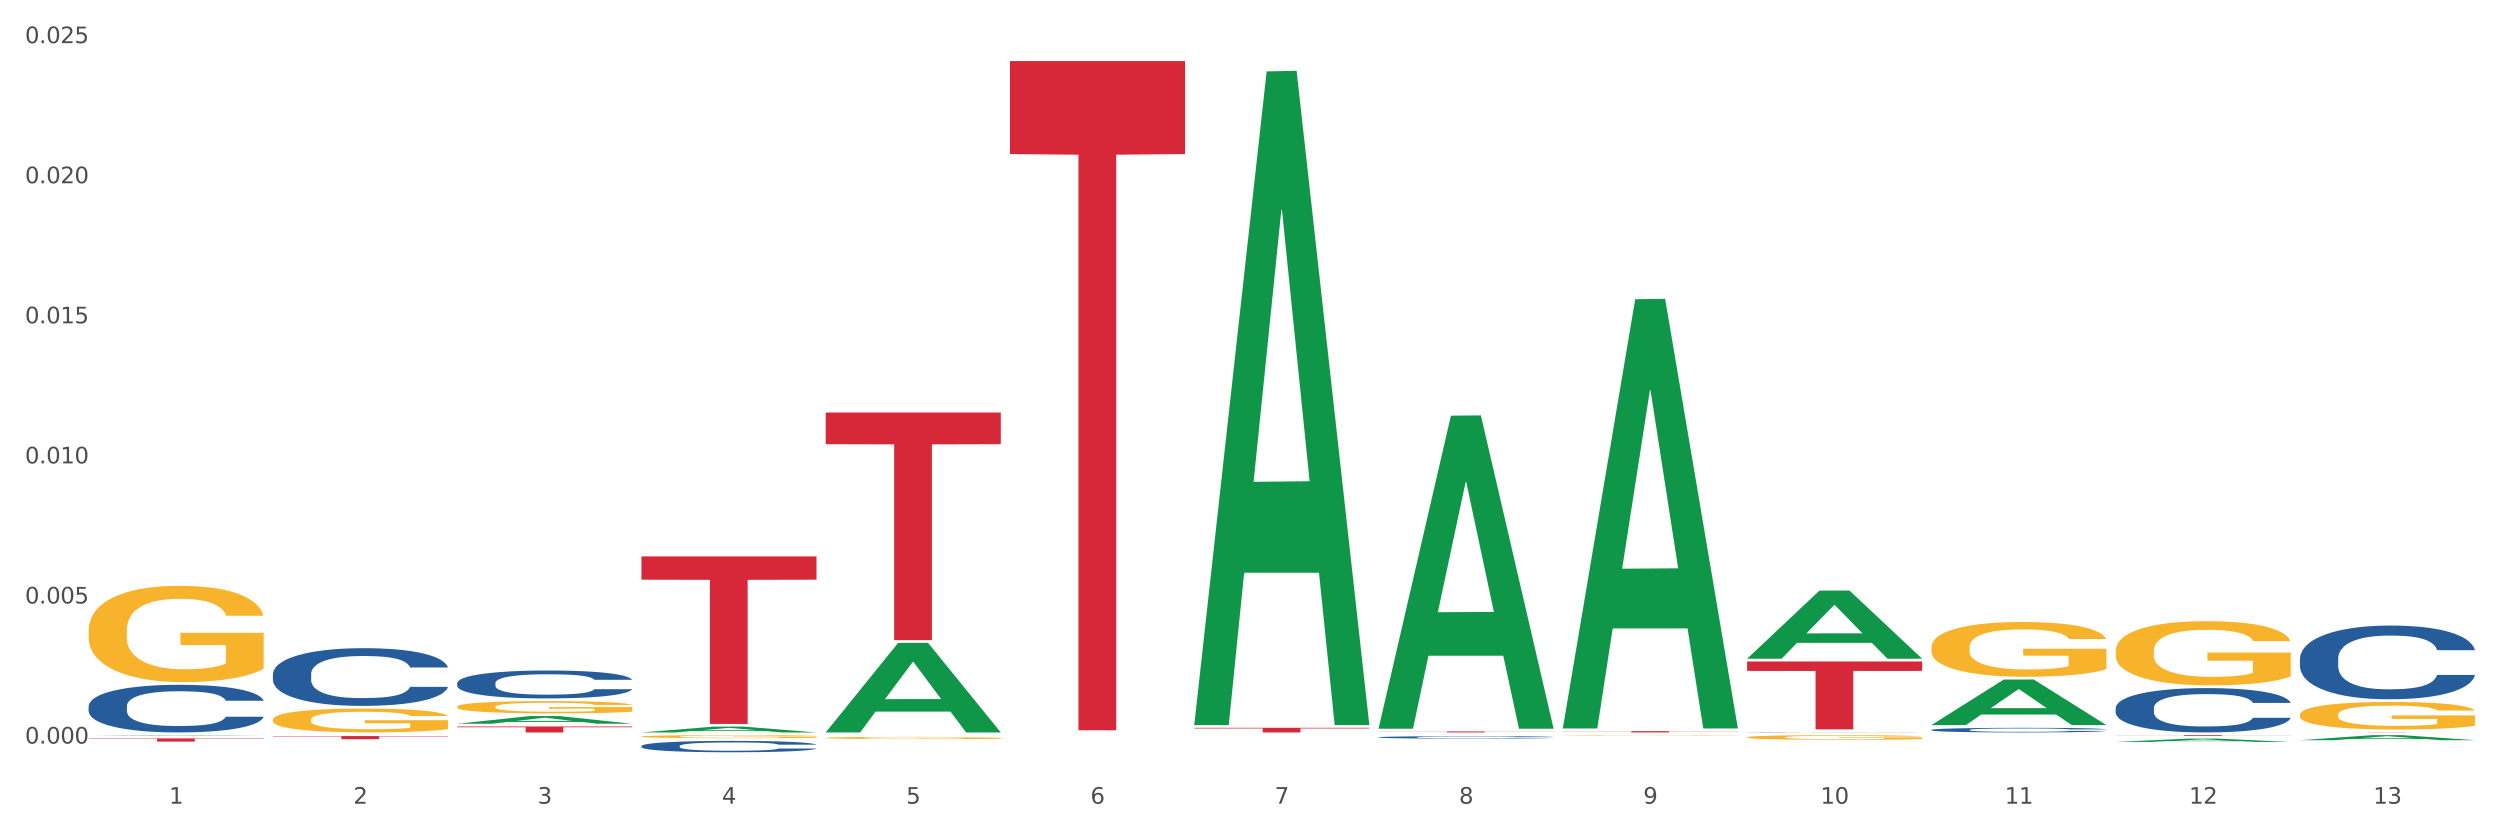 <?xml version="1.0" encoding="utf-8" standalone="no"?>
<!DOCTYPE svg PUBLIC "-//W3C//DTD SVG 1.1//EN"
  "http://www.w3.org/Graphics/SVG/1.1/DTD/svg11.dtd">
<svg xmlns:xlink="http://www.w3.org/1999/xlink" width="1080pt" height="360pt" viewBox="0 0 1080 360" xmlns="http://www.w3.org/2000/svg" version="1.1">
 <rect x="0" y="0" width="1080" height="360" fill="#333333" stroke="none"/>
 <defs>
  <style type="text/css">*{stroke-linejoin: round; stroke-linecap: butt}</style>
 </defs>
 <g id="figure_1">
  <g id="patch_1">
   <path d="M 0 360 
L 1080 360 
L 1080 0 
L 0 0 
z
" style="fill: #ffffff; stroke: #ffffff; stroke-linejoin: miter"/>
  </g>
  <g id="axes_1">
   <g id="matplotlib.axis_1">
    <g id="xtick_1">
     <g id="text_1">
      <!-- 1 -->
      <g style="fill: #4d4d4d" transform="translate(73.043 347.204) scale(0.096 -0.096)">
       <defs>
        <path id="DejaVuSans-31" d="M 794 531 
L 1825 531 
L 1825 4091 
L 703 3866 
L 703 4441 
L 1819 4666 
L 2450 4666 
L 2450 531 
L 3481 531 
L 3481 0 
L 794 0 
L 794 531 
z
" transform="scale(0.016)"/>
       </defs>
       <use xlink:href="#DejaVuSans-31"/>
      </g>
     </g>
    </g>
    <g id="xtick_2">
     <g id="text_2">
      <!-- 2 -->
      <g style="fill: #4d4d4d" transform="translate(152.65 347.204) scale(0.096 -0.096)">
       <defs>
        <path id="DejaVuSans-32" d="M 1228 531 
L 3431 531 
L 3431 0 
L 469 0 
L 469 531 
Q 828 903 1448 1529 
Q 2069 2156 2228 2338 
Q 2531 2678 2651 2914 
Q 2772 3150 2772 3378 
Q 2772 3750 2511 3984 
Q 2250 4219 1831 4219 
Q 1534 4219 1204 4116 
Q 875 4013 500 3803 
L 500 4441 
Q 881 4594 1212 4672 
Q 1544 4750 1819 4750 
Q 2544 4750 2975 4387 
Q 3406 4025 3406 3419 
Q 3406 3131 3298 2873 
Q 3191 2616 2906 2266 
Q 2828 2175 2409 1742 
Q 1991 1309 1228 531 
z
" transform="scale(0.016)"/>
       </defs>
       <use xlink:href="#DejaVuSans-32"/>
      </g>
     </g>
    </g>
    <g id="xtick_3">
     <g id="text_3">
      <!-- 3 -->
      <g style="fill: #4d4d4d" transform="translate(232.258 347.204) scale(0.096 -0.096)">
       <defs>
        <path id="DejaVuSans-33" d="M 2597 2516 
Q 3050 2419 3304 2112 
Q 3559 1806 3559 1356 
Q 3559 666 3084 287 
Q 2609 -91 1734 -91 
Q 1441 -91 1130 -33 
Q 819 25 488 141 
L 488 750 
Q 750 597 1062 519 
Q 1375 441 1716 441 
Q 2309 441 2620 675 
Q 2931 909 2931 1356 
Q 2931 1769 2642 2001 
Q 2353 2234 1838 2234 
L 1294 2234 
L 1294 2753 
L 1863 2753 
Q 2328 2753 2575 2939 
Q 2822 3125 2822 3475 
Q 2822 3834 2567 4026 
Q 2313 4219 1838 4219 
Q 1578 4219 1281 4162 
Q 984 4106 628 3988 
L 628 4550 
Q 988 4650 1302 4700 
Q 1616 4750 1894 4750 
Q 2613 4750 3031 4423 
Q 3450 4097 3450 3541 
Q 3450 3153 3228 2886 
Q 3006 2619 2597 2516 
z
" transform="scale(0.016)"/>
       </defs>
       <use xlink:href="#DejaVuSans-33"/>
      </g>
     </g>
    </g>
    <g id="xtick_4">
     <g id="text_4">
      <!-- 4 -->
      <g style="fill: #4d4d4d" transform="translate(311.865 347.204) scale(0.096 -0.096)">
       <defs>
        <path id="DejaVuSans-34" d="M 2419 4116 
L 825 1625 
L 2419 1625 
L 2419 4116 
z
M 2253 4666 
L 3047 4666 
L 3047 1625 
L 3713 1625 
L 3713 1100 
L 3047 1100 
L 3047 0 
L 2419 0 
L 2419 1100 
L 313 1100 
L 313 1709 
L 2253 4666 
z
" transform="scale(0.016)"/>
       </defs>
       <use xlink:href="#DejaVuSans-34"/>
      </g>
     </g>
    </g>
    <g id="xtick_5">
     <g id="text_5">
      <!-- 5 -->
      <g style="fill: #4d4d4d" transform="translate(391.473 347.204) scale(0.096 -0.096)">
       <defs>
        <path id="DejaVuSans-35" d="M 691 4666 
L 3169 4666 
L 3169 4134 
L 1269 4134 
L 1269 2991 
Q 1406 3038 1543 3061 
Q 1681 3084 1819 3084 
Q 2600 3084 3056 2656 
Q 3513 2228 3513 1497 
Q 3513 744 3044 326 
Q 2575 -91 1722 -91 
Q 1428 -91 1123 -41 
Q 819 9 494 109 
L 494 744 
Q 775 591 1075 516 
Q 1375 441 1709 441 
Q 2250 441 2565 725 
Q 2881 1009 2881 1497 
Q 2881 1984 2565 2268 
Q 2250 2553 1709 2553 
Q 1456 2553 1204 2497 
Q 953 2441 691 2322 
L 691 4666 
z
" transform="scale(0.016)"/>
       </defs>
       <use xlink:href="#DejaVuSans-35"/>
      </g>
     </g>
    </g>
    <g id="xtick_6">
     <g id="text_6">
      <!-- 6 -->
      <g style="fill: #4d4d4d" transform="translate(471.08 347.204) scale(0.096 -0.096)">
       <defs>
        <path id="DejaVuSans-36" d="M 2113 2584 
Q 1688 2584 1439 2293 
Q 1191 2003 1191 1497 
Q 1191 994 1439 701 
Q 1688 409 2113 409 
Q 2538 409 2786 701 
Q 3034 994 3034 1497 
Q 3034 2003 2786 2293 
Q 2538 2584 2113 2584 
z
M 3366 4563 
L 3366 3988 
Q 3128 4100 2886 4159 
Q 2644 4219 2406 4219 
Q 1781 4219 1451 3797 
Q 1122 3375 1075 2522 
Q 1259 2794 1537 2939 
Q 1816 3084 2150 3084 
Q 2853 3084 3261 2657 
Q 3669 2231 3669 1497 
Q 3669 778 3244 343 
Q 2819 -91 2113 -91 
Q 1303 -91 875 529 
Q 447 1150 447 2328 
Q 447 3434 972 4092 
Q 1497 4750 2381 4750 
Q 2619 4750 2861 4703 
Q 3103 4656 3366 4563 
z
" transform="scale(0.016)"/>
       </defs>
       <use xlink:href="#DejaVuSans-36"/>
      </g>
     </g>
    </g>
    <g id="xtick_7">
     <g id="text_7">
      <!-- 7 -->
      <g style="fill: #4d4d4d" transform="translate(550.688 347.204) scale(0.096 -0.096)">
       <defs>
        <path id="DejaVuSans-37" d="M 525 4666 
L 3525 4666 
L 3525 4397 
L 1831 0 
L 1172 0 
L 2766 4134 
L 525 4134 
L 525 4666 
z
" transform="scale(0.016)"/>
       </defs>
       <use xlink:href="#DejaVuSans-37"/>
      </g>
     </g>
    </g>
    <g id="xtick_8">
     <g id="text_8">
      <!-- 8 -->
      <g style="fill: #4d4d4d" transform="translate(630.295 347.204) scale(0.096 -0.096)">
       <defs>
        <path id="DejaVuSans-38" d="M 2034 2216 
Q 1584 2216 1326 1975 
Q 1069 1734 1069 1313 
Q 1069 891 1326 650 
Q 1584 409 2034 409 
Q 2484 409 2743 651 
Q 3003 894 3003 1313 
Q 3003 1734 2745 1975 
Q 2488 2216 2034 2216 
z
M 1403 2484 
Q 997 2584 770 2862 
Q 544 3141 544 3541 
Q 544 4100 942 4425 
Q 1341 4750 2034 4750 
Q 2731 4750 3128 4425 
Q 3525 4100 3525 3541 
Q 3525 3141 3298 2862 
Q 3072 2584 2669 2484 
Q 3125 2378 3379 2068 
Q 3634 1759 3634 1313 
Q 3634 634 3220 271 
Q 2806 -91 2034 -91 
Q 1263 -91 848 271 
Q 434 634 434 1313 
Q 434 1759 690 2068 
Q 947 2378 1403 2484 
z
M 1172 3481 
Q 1172 3119 1398 2916 
Q 1625 2713 2034 2713 
Q 2441 2713 2670 2916 
Q 2900 3119 2900 3481 
Q 2900 3844 2670 4047 
Q 2441 4250 2034 4250 
Q 1625 4250 1398 4047 
Q 1172 3844 1172 3481 
z
" transform="scale(0.016)"/>
       </defs>
       <use xlink:href="#DejaVuSans-38"/>
      </g>
     </g>
    </g>
    <g id="xtick_9">
     <g id="text_9">
      <!-- 9 -->
      <g style="fill: #4d4d4d" transform="translate(709.902 347.204) scale(0.096 -0.096)">
       <defs>
        <path id="DejaVuSans-39" d="M 703 97 
L 703 672 
Q 941 559 1184 500 
Q 1428 441 1663 441 
Q 2288 441 2617 861 
Q 2947 1281 2994 2138 
Q 2813 1869 2534 1725 
Q 2256 1581 1919 1581 
Q 1219 1581 811 2004 
Q 403 2428 403 3163 
Q 403 3881 828 4315 
Q 1253 4750 1959 4750 
Q 2769 4750 3195 4129 
Q 3622 3509 3622 2328 
Q 3622 1225 3098 567 
Q 2575 -91 1691 -91 
Q 1453 -91 1209 -44 
Q 966 3 703 97 
z
M 1959 2075 
Q 2384 2075 2632 2365 
Q 2881 2656 2881 3163 
Q 2881 3666 2632 3958 
Q 2384 4250 1959 4250 
Q 1534 4250 1286 3958 
Q 1038 3666 1038 3163 
Q 1038 2656 1286 2365 
Q 1534 2075 1959 2075 
z
" transform="scale(0.016)"/>
       </defs>
       <use xlink:href="#DejaVuSans-39"/>
      </g>
     </g>
    </g>
    <g id="xtick_10">
     <g id="text_10">
      <!-- 10 -->
      <g style="fill: #4d4d4d" transform="translate(786.456 347.204) scale(0.096 -0.096)">
       <defs>
        <path id="DejaVuSans-30" d="M 2034 4250 
Q 1547 4250 1301 3770 
Q 1056 3291 1056 2328 
Q 1056 1369 1301 889 
Q 1547 409 2034 409 
Q 2525 409 2770 889 
Q 3016 1369 3016 2328 
Q 3016 3291 2770 3770 
Q 2525 4250 2034 4250 
z
M 2034 4750 
Q 2819 4750 3233 4129 
Q 3647 3509 3647 2328 
Q 3647 1150 3233 529 
Q 2819 -91 2034 -91 
Q 1250 -91 836 529 
Q 422 1150 422 2328 
Q 422 3509 836 4129 
Q 1250 4750 2034 4750 
z
" transform="scale(0.016)"/>
       </defs>
       <use xlink:href="#DejaVuSans-31"/>
       <use xlink:href="#DejaVuSans-30" transform="translate(63.623 0)"/>
      </g>
     </g>
    </g>
    <g id="xtick_11">
     <g id="text_11">
      <!-- 11 -->
      <g style="fill: #4d4d4d" transform="translate(866.063 347.204) scale(0.096 -0.096)">
       <use xlink:href="#DejaVuSans-31"/>
       <use xlink:href="#DejaVuSans-31" transform="translate(63.623 0)"/>
      </g>
     </g>
    </g>
    <g id="xtick_12">
     <g id="text_12">
      <!-- 12 -->
      <g style="fill: #4d4d4d" transform="translate(945.671 347.204) scale(0.096 -0.096)">
       <use xlink:href="#DejaVuSans-31"/>
       <use xlink:href="#DejaVuSans-32" transform="translate(63.623 0)"/>
      </g>
     </g>
    </g>
    <g id="xtick_13">
     <g id="text_13">
      <!-- 13 -->
      <g style="fill: #4d4d4d" transform="translate(1025.278 347.204) scale(0.096 -0.096)">
       <use xlink:href="#DejaVuSans-31"/>
       <use xlink:href="#DejaVuSans-33" transform="translate(63.623 0)"/>
      </g>
     </g>
    </g>
    <g id="xtick_14"/>
    <g id="xtick_15"/>
    <g id="xtick_16"/>
    <g id="xtick_17"/>
    <g id="xtick_18"/>
    <g id="xtick_19"/>
    <g id="xtick_20"/>
    <g id="xtick_21"/>
    <g id="xtick_22"/>
    <g id="xtick_23"/>
    <g id="xtick_24"/>
    <g id="xtick_25"/>
   </g>
   <g id="matplotlib.axis_2">
    <g id="ytick_1">
     <g id="text_14">
      <!-- 0.000 -->
      <g style="fill: #4d4d4d" transform="translate(10.8 321.225) scale(0.096 -0.096)">
       <defs>
        <path id="DejaVuSans-2e" d="M 684 794 
L 1344 794 
L 1344 0 
L 684 0 
L 684 794 
z
" transform="scale(0.016)"/>
       </defs>
       <use xlink:href="#DejaVuSans-30"/>
       <use xlink:href="#DejaVuSans-2e" transform="translate(63.623 0)"/>
       <use xlink:href="#DejaVuSans-30" transform="translate(95.41 0)"/>
       <use xlink:href="#DejaVuSans-30" transform="translate(159.033 0)"/>
       <use xlink:href="#DejaVuSans-30" transform="translate(222.656 0)"/>
      </g>
     </g>
    </g>
    <g id="ytick_2">
     <g id="text_15">
      <!-- 0.005 -->
      <g style="fill: #4d4d4d" transform="translate(10.8 260.71) scale(0.096 -0.096)">
       <use xlink:href="#DejaVuSans-30"/>
       <use xlink:href="#DejaVuSans-2e" transform="translate(63.623 0)"/>
       <use xlink:href="#DejaVuSans-30" transform="translate(95.41 0)"/>
       <use xlink:href="#DejaVuSans-30" transform="translate(159.033 0)"/>
       <use xlink:href="#DejaVuSans-35" transform="translate(222.656 0)"/>
      </g>
     </g>
    </g>
    <g id="ytick_3">
     <g id="text_16">
      <!-- 0.010 -->
      <g style="fill: #4d4d4d" transform="translate(10.8 200.194) scale(0.096 -0.096)">
       <use xlink:href="#DejaVuSans-30"/>
       <use xlink:href="#DejaVuSans-2e" transform="translate(63.623 0)"/>
       <use xlink:href="#DejaVuSans-30" transform="translate(95.41 0)"/>
       <use xlink:href="#DejaVuSans-31" transform="translate(159.033 0)"/>
       <use xlink:href="#DejaVuSans-30" transform="translate(222.656 0)"/>
      </g>
     </g>
    </g>
    <g id="ytick_4">
     <g id="text_17">
      <!-- 0.015 -->
      <g style="fill: #4d4d4d" transform="translate(10.8 139.678) scale(0.096 -0.096)">
       <use xlink:href="#DejaVuSans-30"/>
       <use xlink:href="#DejaVuSans-2e" transform="translate(63.623 0)"/>
       <use xlink:href="#DejaVuSans-30" transform="translate(95.41 0)"/>
       <use xlink:href="#DejaVuSans-31" transform="translate(159.033 0)"/>
       <use xlink:href="#DejaVuSans-35" transform="translate(222.656 0)"/>
      </g>
     </g>
    </g>
    <g id="ytick_5">
     <g id="text_18">
      <!-- 0.020 -->
      <g style="fill: #4d4d4d" transform="translate(10.8 79.163) scale(0.096 -0.096)">
       <use xlink:href="#DejaVuSans-30"/>
       <use xlink:href="#DejaVuSans-2e" transform="translate(63.623 0)"/>
       <use xlink:href="#DejaVuSans-30" transform="translate(95.41 0)"/>
       <use xlink:href="#DejaVuSans-32" transform="translate(159.033 0)"/>
       <use xlink:href="#DejaVuSans-30" transform="translate(222.656 0)"/>
      </g>
     </g>
    </g>
    <g id="ytick_6">
     <g id="text_19">
      <!-- 0.025 -->
      <g style="fill: #4d4d4d" transform="translate(10.8 18.647) scale(0.096 -0.096)">
       <use xlink:href="#DejaVuSans-30"/>
       <use xlink:href="#DejaVuSans-2e" transform="translate(63.623 0)"/>
       <use xlink:href="#DejaVuSans-30" transform="translate(95.41 0)"/>
       <use xlink:href="#DejaVuSans-32" transform="translate(159.033 0)"/>
       <use xlink:href="#DejaVuSans-35" transform="translate(222.656 0)"/>
      </g>
     </g>
    </g>
    <g id="ytick_7"/>
    <g id="ytick_8"/>
    <g id="ytick_9"/>
    <g id="ytick_10"/>
    <g id="ytick_11"/>
   </g>
   <g id="PolyCollection_1">
    <path d="M 38.283 317.814 
L 38.361 317.813 
L 69.547 317.578 
L 82.49 317.578 
L 113.91 317.814 
L 98.941 317.814 
L 92.158 317.759 
L 59.958 317.759 
L 59.724 317.76 
L 53.175 317.814 
L 38.283 317.814 
L 38.283 317.814 
L 64.012 317.726 
L 88.103 317.726 
L 76.175 317.628 
L 76.019 317.628 
L 75.863 317.629 
L 63.934 317.726 
L 64.012 317.726 
L 38.283 317.814 
z
" clip-path="url(#pc7fd91763c)" style="fill: #109648"/>
    <path d="M 197.498 312.655 
L 197.576 312.652 
L 228.762 309.35 
L 241.705 309.347 
L 273.125 312.661 
L 258.156 312.661 
L 251.373 311.889 
L 219.173 311.889 
L 218.939 311.902 
L 212.39 312.661 
L 197.498 312.661 
L 197.498 312.655 
L 223.227 311.429 
L 247.318 311.426 
L 235.39 310.053 
L 235.234 310.047 
L 235.078 310.057 
L 223.149 311.426 
L 223.227 311.429 
L 197.498 312.655 
z
" clip-path="url(#pc7fd91763c)" style="fill: #109648"/>
    <path d="M 993.573 319.749 
L 993.651 319.747 
L 1024.837 317.58 
L 1037.78 317.578 
L 1069.2 319.753 
L 1054.231 319.753 
L 1047.447 319.247 
L 1015.247 319.247 
L 1015.014 319.255 
L 1008.464 319.753 
L 993.573 319.753 
L 993.573 319.749 
L 1019.302 318.945 
L 1043.393 318.942 
L 1031.464 318.042 
L 1031.308 318.038 
L 1031.153 318.044 
L 1019.224 318.942 
L 1019.302 318.945 
L 993.573 319.749 
z
" clip-path="url(#pc7fd91763c)" style="fill: #109648"/>
    <path d="M 754.75 284.528 
L 754.828 284.5 
L 786.015 255.128 
L 798.957 255.1 
L 830.378 284.584 
L 815.408 284.584 
L 808.625 277.718 
L 776.425 277.718 
L 776.191 277.829 
L 769.642 284.584 
L 754.75 284.584 
L 754.75 284.528 
L 780.479 273.621 
L 804.571 273.593 
L 792.642 261.384 
L 792.486 261.329 
L 792.33 261.412 
L 780.401 273.593 
L 780.479 273.621 
L 754.75 284.528 
z
" clip-path="url(#pc7fd91763c)" style="fill: #109648"/>
    <path d="M 595.535 314.55 
L 595.613 314.423 
L 626.8 179.568 
L 639.742 179.441 
L 671.163 314.804 
L 656.193 314.804 
L 649.41 283.283 
L 617.21 283.283 
L 616.976 283.792 
L 610.427 314.804 
L 595.535 314.804 
L 595.535 314.55 
L 621.264 264.472 
L 645.356 264.345 
L 633.427 208.293 
L 633.271 208.039 
L 633.115 208.42 
L 621.186 264.345 
L 621.264 264.472 
L 595.535 314.55 
z
" clip-path="url(#pc7fd91763c)" style="fill: #109648"/>
    <path d="M 675.143 314.343 
L 675.221 314.168 
L 706.407 129.262 
L 719.35 129.087 
L 750.77 314.691 
L 735.801 314.691 
L 729.017 271.471 
L 696.817 271.471 
L 696.584 272.168 
L 690.034 314.691 
L 675.143 314.691 
L 675.143 314.343 
L 700.872 245.678 
L 724.963 245.504 
L 713.034 168.648 
L 712.879 168.299 
L 712.723 168.822 
L 700.794 245.504 
L 700.872 245.678 
L 675.143 314.343 
z
" clip-path="url(#pc7fd91763c)" style="fill: #109648"/>
    <path d="M 38.283 318.979 
L 113.91 318.979 
L 113.91 319.171 
L 84.161 319.172 
L 84.161 320.359 
L 67.853 320.359 
L 67.853 319.172 
L 38.283 319.171 
L 38.283 318.98 
L 38.283 318.979 
z
" clip-path="url(#pc7fd91763c)" style="fill: #d62839"/>
    <path d="M 117.89 317.977 
L 193.518 317.977 
L 193.518 318.167 
L 163.769 318.168 
L 163.769 319.344 
L 147.46 319.344 
L 147.46 318.168 
L 117.89 318.167 
L 117.89 317.978 
L 117.89 317.977 
z
" clip-path="url(#pc7fd91763c)" style="fill: #d62839"/>
    <path d="M 913.965 320.519 
L 914.043 320.518 
L 945.23 319.089 
L 958.172 319.088 
L 989.593 320.522 
L 974.623 320.522 
L 967.84 320.188 
L 935.64 320.188 
L 935.406 320.193 
L 928.857 320.522 
L 913.965 320.522 
L 913.965 320.519 
L 939.694 319.989 
L 963.786 319.987 
L 951.857 319.394 
L 951.701 319.391 
L 951.545 319.395 
L 939.616 319.987 
L 939.694 319.989 
L 913.965 320.519 
z
" clip-path="url(#pc7fd91763c)" style="fill: #109648"/>
    <path d="M 197.498 313.826 
L 273.125 313.826 
L 273.125 314.186 
L 243.376 314.188 
L 243.376 316.413 
L 227.068 316.413 
L 227.068 314.188 
L 197.498 314.186 
L 197.498 313.828 
L 197.498 313.826 
z
" clip-path="url(#pc7fd91763c)" style="fill: #d62839"/>
    <path d="M 834.358 313.218 
L 834.436 313.199 
L 865.622 293.559 
L 878.565 293.541 
L 909.985 313.255 
L 895.016 313.255 
L 888.232 308.664 
L 856.032 308.664 
L 855.799 308.738 
L 849.249 313.255 
L 834.358 313.255 
L 834.358 313.218 
L 860.087 305.925 
L 884.178 305.906 
L 872.249 297.743 
L 872.093 297.706 
L 871.938 297.761 
L 860.009 305.906 
L 860.087 305.925 
L 834.358 313.218 
z
" clip-path="url(#pc7fd91763c)" style="fill: #109648"/>
    <path d="M 515.928 312.728 
L 516.006 312.463 
L 547.192 30.844 
L 560.135 30.578 
L 591.555 313.259 
L 576.586 313.259 
L 569.803 247.433 
L 537.603 247.433 
L 537.369 248.495 
L 530.819 313.259 
L 515.928 313.259 
L 515.928 312.728 
L 541.657 208.15 
L 565.748 207.884 
L 553.819 90.831 
L 553.664 90.3 
L 553.508 91.096 
L 541.579 207.884 
L 541.657 208.15 
L 515.928 312.728 
z
" clip-path="url(#pc7fd91763c)" style="fill: #109648"/>
    <path d="M 356.713 316.341 
L 356.791 316.304 
L 387.977 277.737 
L 400.92 277.701 
L 432.34 316.413 
L 417.371 316.413 
L 410.588 307.399 
L 378.388 307.399 
L 378.154 307.544 
L 371.604 316.413 
L 356.713 316.413 
L 356.713 316.341 
L 382.442 302.019 
L 406.533 301.983 
L 394.604 285.952 
L 394.449 285.88 
L 394.293 285.989 
L 382.364 301.983 
L 382.442 302.019 
L 356.713 316.341 
z
" clip-path="url(#pc7fd91763c)" style="fill: #109648"/>
    <path d="M 436.32 26.389 
L 511.948 26.389 
L 511.948 66.561 
L 482.199 66.832 
L 482.199 315.467 
L 465.89 315.467 
L 465.89 66.832 
L 436.32 66.561 
L 436.32 26.66 
L 436.32 26.389 
z
" clip-path="url(#pc7fd91763c)" style="fill: #d62839"/>
    <path d="M 356.713 178.215 
L 432.34 178.215 
L 432.34 191.879 
L 402.591 191.971 
L 402.591 276.536 
L 386.283 276.536 
L 386.283 191.971 
L 356.713 191.879 
L 356.713 178.308 
L 356.713 178.215 
z
" clip-path="url(#pc7fd91763c)" style="fill: #d62839"/>
    <path d="M 277.105 240.365 
L 352.733 240.365 
L 352.733 250.422 
L 322.984 250.49 
L 322.984 312.734 
L 306.675 312.734 
L 306.675 250.49 
L 277.105 250.422 
L 277.105 240.433 
L 277.105 240.365 
z
" clip-path="url(#pc7fd91763c)" style="fill: #d62839"/>
    <path d="M 675.143 315.856 
L 750.77 315.856 
L 750.77 315.933 
L 721.021 315.934 
L 721.021 316.413 
L 704.713 316.413 
L 704.713 315.934 
L 675.143 315.933 
L 675.143 315.856 
L 675.143 315.856 
z
" clip-path="url(#pc7fd91763c)" style="fill: #d62839"/>
    <path d="M 993.573 316.316 
L 1069.2 316.316 
L 1069.2 316.33 
L 1039.451 316.33 
L 1039.451 316.413 
L 1023.143 316.413 
L 1023.143 316.33 
L 993.573 316.33 
L 993.573 316.316 
L 993.573 316.316 
z
" clip-path="url(#pc7fd91763c)" style="fill: #d62839"/>
    <path d="M 277.105 318.19 
L 277.195 318.188 
L 277.195 318.145 
L 277.373 318.107 
L 278.266 318.017 
L 279.606 317.942 
L 280.588 317.902 
L 281.57 317.869 
L 282.731 317.837 
L 284.159 317.803 
L 286.749 317.753 
L 288.356 317.728 
L 290.32 317.701 
L 293.892 317.663 
L 296.481 317.641 
L 299.16 317.623 
L 303.535 317.601 
L 306.392 317.591 
L 309.428 317.584 
L 313.089 317.579 
L 315.857 317.578 
L 321.928 317.582 
L 327.107 317.593 
L 329.607 317.601 
L 332.821 317.616 
L 334.518 317.625 
L 337.286 317.645 
L 340.143 317.67 
L 342.107 317.692 
L 345.054 317.733 
L 347.286 317.774 
L 349.34 317.825 
L 350.411 317.86 
L 351.215 317.892 
L 351.929 317.93 
L 352.643 317.989 
L 336.571 317.989 
L 335.946 317.947 
L 334.964 317.907 
L 333.536 317.868 
L 332.286 317.844 
L 330.143 317.814 
L 328.178 317.794 
L 326.125 317.78 
L 323.625 317.768 
L 321.66 317.762 
L 318.892 317.757 
L 313.446 317.758 
L 309.785 317.768 
L 307.285 317.78 
L 305.678 317.791 
L 304.249 317.803 
L 302.642 317.82 
L 300.767 317.845 
L 299.428 317.868 
L 298.088 317.897 
L 297.017 317.926 
L 296.035 317.96 
L 295.231 317.996 
L 294.606 318.034 
L 294.07 318.08 
L 293.624 318.156 
L 293.624 318.321 
L 293.802 318.359 
L 294.249 318.408 
L 294.785 318.446 
L 295.677 318.491 
L 296.481 318.521 
L 297.999 318.564 
L 299.695 318.601 
L 301.035 318.624 
L 302.374 318.643 
L 304.696 318.669 
L 307.285 318.691 
L 309.517 318.705 
L 312.553 318.717 
L 314.607 318.721 
L 316.392 318.724 
L 320.767 318.724 
L 323.892 318.72 
L 327.375 318.712 
L 330.053 318.701 
L 332.286 318.688 
L 334.786 318.666 
L 336.393 318.645 
L 336.393 318.393 
L 316.749 318.391 
L 316.749 318.223 
L 352.733 318.223 
L 352.733 318.717 
L 351.215 318.742 
L 349.518 318.765 
L 347.732 318.786 
L 345.054 318.811 
L 341.839 318.835 
L 338.982 318.852 
L 335.946 318.866 
L 332.375 318.88 
L 327.732 318.892 
L 324.875 318.897 
L 321.303 318.9 
L 317.107 318.902 
L 313.446 318.899 
L 309.874 318.893 
L 306.124 318.882 
L 302.463 318.866 
L 299.695 318.851 
L 296.927 318.831 
L 293.981 318.806 
L 291.659 318.782 
L 289.874 318.76 
L 287.909 318.732 
L 285.766 318.696 
L 284.159 318.663 
L 282.731 318.63 
L 281.213 318.586 
L 280.141 318.549 
L 279.07 318.501 
L 278.445 318.466 
L 277.73 318.412 
L 277.195 318.336 
L 277.105 318.19 
z
" clip-path="url(#pc7fd91763c)" style="fill: #f7b32b"/>
    <path d="M 675.143 317.765 
L 675.232 317.765 
L 675.232 317.757 
L 675.411 317.751 
L 676.304 317.735 
L 677.643 317.722 
L 678.625 317.715 
L 679.607 317.709 
L 680.768 317.704 
L 682.197 317.698 
L 684.786 317.689 
L 686.393 317.685 
L 688.358 317.68 
L 691.929 317.673 
L 694.518 317.669 
L 697.197 317.666 
L 701.572 317.663 
L 704.429 317.661 
L 707.465 317.66 
L 711.126 317.659 
L 713.894 317.658 
L 719.966 317.659 
L 725.144 317.661 
L 727.644 317.663 
L 730.859 317.665 
L 732.555 317.667 
L 735.323 317.67 
L 738.18 317.675 
L 740.145 317.678 
L 743.091 317.686 
L 745.323 317.693 
L 747.377 317.702 
L 748.449 317.708 
L 749.252 317.713 
L 749.966 317.72 
L 750.681 317.73 
L 734.609 317.73 
L 733.984 317.723 
L 733.002 317.716 
L 731.573 317.709 
L 730.323 317.705 
L 728.18 317.7 
L 726.216 317.696 
L 724.162 317.694 
L 721.662 317.692 
L 719.698 317.691 
L 716.93 317.69 
L 711.483 317.69 
L 707.822 317.692 
L 705.322 317.694 
L 703.715 317.696 
L 702.287 317.698 
L 700.679 317.701 
L 698.804 317.705 
L 697.465 317.709 
L 696.126 317.714 
L 695.054 317.719 
L 694.072 317.725 
L 693.268 317.732 
L 692.643 317.738 
L 692.108 317.746 
L 691.661 317.759 
L 691.661 317.788 
L 691.84 317.795 
L 692.286 317.804 
L 692.822 317.81 
L 693.715 317.818 
L 694.518 317.823 
L 696.036 317.831 
L 697.733 317.837 
L 699.072 317.841 
L 700.411 317.844 
L 702.733 317.849 
L 705.322 317.853 
L 707.555 317.855 
L 710.59 317.857 
L 712.644 317.858 
L 714.43 317.859 
L 718.805 317.859 
L 721.93 317.858 
L 725.412 317.856 
L 728.091 317.855 
L 730.323 317.852 
L 732.823 317.848 
L 734.43 317.845 
L 734.43 317.801 
L 714.787 317.801 
L 714.787 317.771 
L 750.77 317.771 
L 750.77 317.857 
L 749.252 317.862 
L 747.556 317.866 
L 745.77 317.869 
L 743.091 317.874 
L 739.877 317.878 
L 737.02 317.881 
L 733.984 317.884 
L 730.412 317.886 
L 725.769 317.888 
L 722.912 317.889 
L 719.341 317.889 
L 715.144 317.89 
L 711.483 317.889 
L 707.912 317.888 
L 704.162 317.886 
L 700.501 317.884 
L 697.733 317.881 
L 694.965 317.877 
L 692.018 317.873 
L 689.697 317.869 
L 687.911 317.865 
L 685.947 317.86 
L 683.804 317.854 
L 682.197 317.848 
L 680.768 317.842 
L 679.25 317.835 
L 678.179 317.828 
L 677.107 317.82 
L 676.482 317.814 
L 675.768 317.804 
L 675.232 317.791 
L 675.143 317.765 
z
" clip-path="url(#pc7fd91763c)" style="fill: #f7b32b"/>
    <path d="M 754.75 318.505 
L 754.84 318.504 
L 754.84 318.438 
L 755.018 318.381 
L 755.911 318.243 
L 757.25 318.13 
L 758.233 318.069 
L 759.215 318.02 
L 760.376 317.97 
L 761.804 317.919 
L 764.394 317.844 
L 766.001 317.805 
L 767.965 317.765 
L 771.537 317.706 
L 774.126 317.673 
L 776.805 317.646 
L 781.18 317.613 
L 784.037 317.598 
L 787.073 317.587 
L 790.734 317.58 
L 793.501 317.578 
L 799.573 317.584 
L 804.752 317.6 
L 807.252 317.613 
L 810.466 317.635 
L 812.163 317.65 
L 814.931 317.679 
L 817.788 317.717 
L 819.752 317.75 
L 822.699 317.813 
L 824.931 317.875 
L 826.985 317.952 
L 828.056 318.005 
L 828.86 318.055 
L 829.574 318.111 
L 830.288 318.201 
L 814.216 318.201 
L 813.591 318.137 
L 812.609 318.077 
L 811.181 318.018 
L 809.931 317.981 
L 807.788 317.935 
L 805.823 317.906 
L 803.77 317.884 
L 801.27 317.866 
L 799.305 317.857 
L 796.537 317.849 
L 791.091 317.851 
L 787.43 317.866 
L 784.93 317.884 
L 783.323 317.901 
L 781.894 317.919 
L 780.287 317.945 
L 778.412 317.983 
L 777.072 318.018 
L 775.733 318.062 
L 774.662 318.106 
L 773.68 318.157 
L 772.876 318.212 
L 772.251 318.269 
L 771.715 318.339 
L 771.269 318.454 
L 771.269 318.705 
L 771.447 318.762 
L 771.894 318.837 
L 772.429 318.894 
L 773.322 318.962 
L 774.126 319.008 
L 775.644 319.074 
L 777.34 319.129 
L 778.68 319.163 
L 780.019 319.193 
L 782.34 319.233 
L 784.93 319.266 
L 787.162 319.286 
L 790.198 319.305 
L 792.251 319.312 
L 794.037 319.316 
L 798.412 319.316 
L 801.537 319.31 
L 805.02 319.297 
L 807.698 319.281 
L 809.931 319.261 
L 812.431 319.228 
L 814.038 319.196 
L 814.038 318.813 
L 794.394 318.812 
L 794.394 318.557 
L 830.378 318.557 
L 830.378 319.305 
L 828.86 319.343 
L 827.163 319.378 
L 825.377 319.409 
L 822.699 319.448 
L 819.484 319.484 
L 816.627 319.51 
L 813.591 319.532 
L 810.02 319.552 
L 805.377 319.57 
L 802.52 319.578 
L 798.948 319.583 
L 794.752 319.585 
L 791.091 319.581 
L 787.519 319.572 
L 783.769 319.556 
L 780.108 319.532 
L 777.34 319.508 
L 774.572 319.479 
L 771.626 319.44 
L 769.304 319.404 
L 767.519 319.371 
L 765.554 319.328 
L 763.411 319.273 
L 761.804 319.224 
L 760.376 319.173 
L 758.858 319.107 
L 757.786 319.05 
L 756.715 318.978 
L 756.09 318.925 
L 755.375 318.843 
L 754.84 318.727 
L 754.75 318.505 
z
" clip-path="url(#pc7fd91763c)" style="fill: #f7b32b"/>
    <path d="M 356.713 318.768 
L 356.802 318.767 
L 356.802 318.737 
L 356.981 318.71 
L 357.874 318.646 
L 359.213 318.593 
L 360.195 318.565 
L 361.177 318.542 
L 362.338 318.519 
L 363.767 318.495 
L 366.356 318.46 
L 367.963 318.442 
L 369.928 318.423 
L 373.499 318.396 
L 376.089 318.38 
L 378.767 318.367 
L 383.142 318.352 
L 385.999 318.345 
L 389.035 318.34 
L 392.696 318.337 
L 395.464 318.336 
L 401.536 318.338 
L 406.714 318.346 
L 409.214 318.352 
L 412.429 318.362 
L 414.125 318.369 
L 416.893 318.383 
L 419.75 318.401 
L 421.715 318.416 
L 424.661 318.445 
L 426.893 318.474 
L 428.947 318.51 
L 430.019 318.535 
L 430.822 318.558 
L 431.536 318.584 
L 432.251 318.626 
L 416.179 318.626 
L 415.554 318.596 
L 414.572 318.568 
L 413.143 318.541 
L 411.893 318.524 
L 409.75 318.502 
L 407.786 318.489 
L 405.732 318.478 
L 403.232 318.47 
L 401.268 318.466 
L 398.5 318.462 
L 393.053 318.463 
L 389.392 318.47 
L 386.892 318.478 
L 385.285 318.486 
L 383.857 318.495 
L 382.249 318.507 
L 380.374 318.525 
L 379.035 318.541 
L 377.696 318.561 
L 376.624 318.582 
L 375.642 318.606 
L 374.838 318.631 
L 374.213 318.658 
L 373.678 318.69 
L 373.231 318.744 
L 373.231 318.861 
L 373.41 318.888 
L 373.856 318.923 
L 374.392 318.95 
L 375.285 318.981 
L 376.089 319.003 
L 377.606 319.033 
L 379.303 319.059 
L 380.642 319.075 
L 381.982 319.089 
L 384.303 319.108 
L 386.892 319.123 
L 389.125 319.133 
L 392.16 319.141 
L 394.214 319.145 
L 396 319.146 
L 400.375 319.146 
L 403.5 319.144 
L 406.982 319.138 
L 409.661 319.13 
L 411.893 319.121 
L 414.393 319.105 
L 416 319.091 
L 416 318.912 
L 396.357 318.911 
L 396.357 318.792 
L 432.34 318.792 
L 432.34 319.141 
L 430.822 319.159 
L 429.126 319.175 
L 427.34 319.19 
L 424.661 319.208 
L 421.447 319.225 
L 418.59 319.237 
L 415.554 319.247 
L 411.982 319.257 
L 407.339 319.265 
L 404.482 319.268 
L 400.911 319.271 
L 396.714 319.272 
L 393.053 319.27 
L 389.482 319.266 
L 385.732 319.258 
L 382.071 319.247 
L 379.303 319.236 
L 376.535 319.222 
L 373.588 319.204 
L 371.267 319.187 
L 369.481 319.172 
L 367.517 319.152 
L 365.374 319.127 
L 363.767 319.103 
L 362.338 319.08 
L 360.82 319.049 
L 359.749 319.022 
L 358.677 318.989 
L 358.052 318.964 
L 357.338 318.926 
L 356.802 318.872 
L 356.713 318.768 
z
" clip-path="url(#pc7fd91763c)" style="fill: #f7b32b"/>
    <path d="M 197.498 305.33 
L 197.587 305.325 
L 197.587 305.151 
L 197.766 305.001 
L 198.659 304.638 
L 199.998 304.337 
L 200.98 304.178 
L 201.962 304.047 
L 203.123 303.916 
L 204.552 303.781 
L 207.141 303.582 
L 208.748 303.48 
L 210.713 303.374 
L 214.284 303.219 
L 216.874 303.132 
L 219.552 303.059 
L 223.927 302.972 
L 226.785 302.933 
L 229.82 302.904 
L 233.481 302.885 
L 236.249 302.88 
L 242.321 302.894 
L 247.499 302.938 
L 249.999 302.972 
L 253.214 303.03 
L 254.91 303.069 
L 257.678 303.146 
L 260.535 303.248 
L 262.5 303.335 
L 265.446 303.5 
L 267.679 303.664 
L 269.732 303.868 
L 270.804 304.008 
L 271.607 304.139 
L 272.322 304.289 
L 273.036 304.526 
L 256.964 304.526 
L 256.339 304.357 
L 255.357 304.197 
L 253.928 304.042 
L 252.678 303.945 
L 250.535 303.824 
L 248.571 303.747 
L 246.517 303.689 
L 244.017 303.64 
L 242.053 303.616 
L 239.285 303.597 
L 233.838 303.601 
L 230.177 303.64 
L 227.677 303.689 
L 226.07 303.732 
L 224.642 303.781 
L 223.034 303.848 
L 221.159 303.95 
L 219.82 304.042 
L 218.481 304.158 
L 217.409 304.275 
L 216.427 304.41 
L 215.623 304.555 
L 214.998 304.705 
L 214.463 304.889 
L 214.016 305.195 
L 214.016 305.858 
L 214.195 306.008 
L 214.641 306.207 
L 215.177 306.357 
L 216.07 306.536 
L 216.874 306.657 
L 218.391 306.831 
L 220.088 306.977 
L 221.427 307.069 
L 222.767 307.146 
L 225.088 307.253 
L 227.677 307.34 
L 229.91 307.393 
L 232.945 307.441 
L 234.999 307.461 
L 236.785 307.47 
L 241.16 307.47 
L 244.285 307.456 
L 247.767 307.422 
L 250.446 307.378 
L 252.678 307.325 
L 255.178 307.238 
L 256.785 307.156 
L 256.785 306.144 
L 237.142 306.139 
L 237.142 305.466 
L 273.125 305.466 
L 273.125 307.441 
L 271.607 307.543 
L 269.911 307.635 
L 268.125 307.717 
L 265.446 307.819 
L 262.232 307.916 
L 259.375 307.984 
L 256.339 308.042 
L 252.767 308.095 
L 248.124 308.144 
L 245.267 308.163 
L 241.696 308.177 
L 237.499 308.182 
L 233.838 308.173 
L 230.267 308.148 
L 226.517 308.105 
L 222.856 308.042 
L 220.088 307.979 
L 217.32 307.901 
L 214.373 307.8 
L 212.052 307.703 
L 210.266 307.616 
L 208.302 307.504 
L 206.159 307.359 
L 204.552 307.228 
L 203.123 307.093 
L 201.605 306.918 
L 200.534 306.768 
L 199.462 306.579 
L 198.837 306.439 
L 198.123 306.221 
L 197.587 305.916 
L 197.498 305.33 
z
" clip-path="url(#pc7fd91763c)" style="fill: #f7b32b"/>
    <path d="M 754.75 285.748 
L 830.378 285.748 
L 830.378 289.827 
L 800.628 289.855 
L 800.628 315.099 
L 784.32 315.099 
L 784.32 289.855 
L 754.75 289.827 
L 754.75 285.776 
L 754.75 285.748 
z
" clip-path="url(#pc7fd91763c)" style="fill: #d62839"/>
    <path d="M 515.928 314.424 
L 591.555 314.424 
L 591.555 314.7 
L 561.806 314.702 
L 561.806 316.413 
L 545.498 316.413 
L 545.498 314.702 
L 515.928 314.7 
L 515.928 314.426 
L 515.928 314.424 
z
" clip-path="url(#pc7fd91763c)" style="fill: #d62839"/>
    <path d="M 595.535 315.969 
L 671.163 315.969 
L 671.163 316.031 
L 641.413 316.031 
L 641.413 316.413 
L 625.105 316.413 
L 625.105 316.031 
L 595.535 316.031 
L 595.535 315.969 
L 595.535 315.969 
z
" clip-path="url(#pc7fd91763c)" style="fill: #d62839"/>
    <path d="M 913.965 317.578 
L 989.593 317.578 
L 989.593 317.626 
L 959.843 317.626 
L 959.843 317.923 
L 943.535 317.923 
L 943.535 317.626 
L 913.965 317.626 
L 913.965 317.578 
L 913.965 317.578 
z
" clip-path="url(#pc7fd91763c)" style="fill: #d62839"/>
    <path d="M 117.89 310.869 
L 117.98 310.86 
L 117.98 310.521 
L 118.158 310.229 
L 119.051 309.523 
L 120.391 308.94 
L 121.373 308.629 
L 122.355 308.375 
L 123.516 308.121 
L 124.944 307.857 
L 127.534 307.471 
L 129.141 307.274 
L 131.105 307.067 
L 134.677 306.765 
L 137.266 306.596 
L 139.945 306.455 
L 144.32 306.285 
L 147.177 306.21 
L 150.213 306.154 
L 153.874 306.116 
L 156.642 306.107 
L 162.713 306.135 
L 167.892 306.22 
L 170.392 306.285 
L 173.606 306.398 
L 175.303 306.474 
L 178.071 306.624 
L 180.928 306.822 
L 182.892 306.991 
L 185.839 307.311 
L 188.071 307.631 
L 190.125 308.027 
L 191.196 308.3 
L 192 308.554 
L 192.714 308.846 
L 193.428 309.307 
L 177.356 309.307 
L 176.731 308.977 
L 175.749 308.667 
L 174.321 308.366 
L 173.071 308.177 
L 170.928 307.942 
L 168.963 307.791 
L 166.91 307.678 
L 164.41 307.584 
L 162.445 307.537 
L 159.677 307.5 
L 154.231 307.509 
L 150.57 307.584 
L 148.07 307.678 
L 146.463 307.763 
L 145.034 307.857 
L 143.427 307.989 
L 141.552 308.187 
L 140.213 308.366 
L 138.873 308.591 
L 137.802 308.817 
L 136.82 309.081 
L 136.016 309.363 
L 135.391 309.655 
L 134.855 310.013 
L 134.409 310.606 
L 134.409 311.895 
L 134.587 312.187 
L 135.034 312.573 
L 135.57 312.865 
L 136.462 313.213 
L 137.266 313.448 
L 138.784 313.787 
L 140.48 314.07 
L 141.82 314.248 
L 143.159 314.399 
L 145.481 314.606 
L 148.07 314.776 
L 150.302 314.879 
L 153.338 314.973 
L 155.392 315.011 
L 157.177 315.03 
L 161.552 315.03 
L 164.678 315.001 
L 168.16 314.936 
L 170.838 314.851 
L 173.071 314.747 
L 175.571 314.578 
L 177.178 314.418 
L 177.178 312.451 
L 157.534 312.441 
L 157.534 311.133 
L 193.518 311.133 
L 193.518 314.973 
L 192 315.171 
L 190.303 315.35 
L 188.517 315.51 
L 185.839 315.707 
L 182.624 315.896 
L 179.767 316.027 
L 176.731 316.14 
L 173.16 316.244 
L 168.517 316.338 
L 165.66 316.376 
L 162.088 316.404 
L 157.892 316.413 
L 154.231 316.394 
L 150.659 316.347 
L 146.909 316.263 
L 143.248 316.14 
L 140.48 316.018 
L 137.712 315.867 
L 134.766 315.67 
L 132.444 315.481 
L 130.659 315.312 
L 128.694 315.096 
L 126.551 314.813 
L 124.944 314.559 
L 123.516 314.295 
L 121.998 313.957 
L 120.926 313.665 
L 119.855 313.298 
L 119.23 313.025 
L 118.516 312.601 
L 117.98 312.008 
L 117.89 310.869 
z
" clip-path="url(#pc7fd91763c)" style="fill: #f7b32b"/>
    <path d="M 38.283 272.301 
L 38.372 272.263 
L 38.372 270.896 
L 38.551 269.718 
L 39.444 266.869 
L 40.783 264.514 
L 41.765 263.261 
L 42.747 262.235 
L 43.908 261.21 
L 45.337 260.146 
L 47.926 258.589 
L 49.533 257.791 
L 51.498 256.955 
L 55.069 255.74 
L 57.659 255.056 
L 60.337 254.487 
L 64.712 253.803 
L 67.57 253.499 
L 70.605 253.271 
L 74.266 253.119 
L 77.034 253.081 
L 83.106 253.195 
L 88.284 253.537 
L 90.784 253.803 
L 93.999 254.259 
L 95.695 254.562 
L 98.463 255.17 
L 101.32 255.968 
L 103.285 256.652 
L 106.231 257.943 
L 108.464 259.235 
L 110.517 260.83 
L 111.589 261.931 
L 112.392 262.957 
L 113.107 264.134 
L 113.821 265.996 
L 97.749 265.996 
L 97.124 264.666 
L 96.142 263.413 
L 94.713 262.197 
L 93.463 261.438 
L 91.32 260.488 
L 89.356 259.88 
L 87.302 259.424 
L 84.802 259.045 
L 82.838 258.855 
L 80.07 258.703 
L 74.623 258.741 
L 70.962 259.045 
L 68.462 259.424 
L 66.855 259.766 
L 65.427 260.146 
L 63.819 260.678 
L 61.944 261.476 
L 60.605 262.197 
L 59.266 263.109 
L 58.194 264.02 
L 57.212 265.084 
L 56.409 266.224 
L 55.783 267.401 
L 55.248 268.844 
L 54.801 271.237 
L 54.801 276.441 
L 54.98 277.619 
L 55.426 279.176 
L 55.962 280.354 
L 56.855 281.759 
L 57.659 282.709 
L 59.176 284.076 
L 60.873 285.216 
L 62.212 285.937 
L 63.552 286.545 
L 65.873 287.381 
L 68.462 288.064 
L 70.695 288.482 
L 73.73 288.862 
L 75.784 289.014 
L 77.57 289.09 
L 81.945 289.09 
L 85.07 288.976 
L 88.552 288.71 
L 91.231 288.368 
L 93.463 287.95 
L 95.963 287.267 
L 97.57 286.621 
L 97.57 278.682 
L 77.927 278.644 
L 77.927 273.365 
L 113.91 273.365 
L 113.91 288.862 
L 112.392 289.66 
L 110.696 290.381 
L 108.91 291.027 
L 106.231 291.825 
L 103.017 292.584 
L 100.16 293.116 
L 97.124 293.572 
L 93.552 293.99 
L 88.909 294.37 
L 86.052 294.522 
L 82.481 294.636 
L 78.284 294.674 
L 74.623 294.598 
L 71.052 294.408 
L 67.302 294.066 
L 63.641 293.572 
L 60.873 293.078 
L 58.105 292.471 
L 55.158 291.673 
L 52.837 290.913 
L 51.051 290.229 
L 49.087 289.356 
L 46.944 288.216 
L 45.337 287.191 
L 43.908 286.127 
L 42.39 284.76 
L 41.319 283.582 
L 40.247 282.101 
L 39.622 280.999 
L 38.908 279.29 
L 38.372 276.897 
L 38.283 272.301 
z
" clip-path="url(#pc7fd91763c)" style="fill: #f7b32b"/>
    <path d="M 834.358 279.647 
L 834.447 279.625 
L 834.447 278.847 
L 834.626 278.177 
L 835.519 276.556 
L 836.858 275.217 
L 837.84 274.503 
L 838.822 273.92 
L 839.983 273.336 
L 841.412 272.731 
L 844.001 271.845 
L 845.608 271.391 
L 847.573 270.916 
L 851.144 270.224 
L 853.733 269.835 
L 856.412 269.511 
L 860.787 269.122 
L 863.644 268.949 
L 866.68 268.82 
L 870.341 268.733 
L 873.109 268.712 
L 879.181 268.776 
L 884.359 268.971 
L 886.859 269.122 
L 890.074 269.382 
L 891.77 269.554 
L 894.538 269.9 
L 897.395 270.354 
L 899.36 270.743 
L 902.306 271.478 
L 904.538 272.213 
L 906.592 273.12 
L 907.664 273.747 
L 908.467 274.331 
L 909.181 275 
L 909.896 276.059 
L 893.824 276.059 
L 893.199 275.303 
L 892.217 274.59 
L 890.788 273.898 
L 889.538 273.466 
L 887.395 272.926 
L 885.431 272.58 
L 883.377 272.321 
L 880.877 272.105 
L 878.913 271.996 
L 876.145 271.91 
L 870.698 271.932 
L 867.037 272.105 
L 864.537 272.321 
L 862.93 272.515 
L 861.502 272.731 
L 859.894 273.034 
L 858.019 273.488 
L 856.68 273.898 
L 855.341 274.417 
L 854.269 274.936 
L 853.287 275.541 
L 852.483 276.189 
L 851.858 276.859 
L 851.323 277.68 
L 850.876 279.042 
L 850.876 282.003 
L 851.055 282.672 
L 851.501 283.559 
L 852.037 284.228 
L 852.93 285.028 
L 853.733 285.568 
L 855.251 286.346 
L 856.948 286.995 
L 858.287 287.405 
L 859.626 287.751 
L 861.948 288.227 
L 864.537 288.616 
L 866.77 288.853 
L 869.805 289.069 
L 871.859 289.156 
L 873.645 289.199 
L 878.02 289.199 
L 881.145 289.134 
L 884.627 288.983 
L 887.306 288.788 
L 889.538 288.551 
L 892.038 288.162 
L 893.645 287.794 
L 893.645 283.278 
L 874.002 283.256 
L 874.002 280.252 
L 909.985 280.252 
L 909.985 289.069 
L 908.467 289.523 
L 906.771 289.934 
L 904.985 290.301 
L 902.306 290.755 
L 899.092 291.187 
L 896.235 291.49 
L 893.199 291.749 
L 889.627 291.987 
L 884.984 292.203 
L 882.127 292.289 
L 878.556 292.354 
L 874.359 292.376 
L 870.698 292.333 
L 867.127 292.225 
L 863.377 292.03 
L 859.716 291.749 
L 856.948 291.468 
L 854.18 291.122 
L 851.233 290.669 
L 848.912 290.236 
L 847.126 289.847 
L 845.162 289.35 
L 843.019 288.702 
L 841.412 288.119 
L 839.983 287.513 
L 838.465 286.735 
L 837.394 286.065 
L 836.322 285.223 
L 835.697 284.596 
L 834.983 283.623 
L 834.447 282.262 
L 834.358 279.647 
z
" clip-path="url(#pc7fd91763c)" style="fill: #f7b32b"/>
    <path d="M 993.573 308.749 
L 993.662 308.738 
L 993.662 308.347 
L 993.841 308.01 
L 994.734 307.194 
L 996.073 306.52 
L 997.055 306.162 
L 998.037 305.868 
L 999.198 305.575 
L 1000.627 305.27 
L 1003.216 304.825 
L 1004.823 304.596 
L 1006.788 304.357 
L 1010.359 304.009 
L 1012.948 303.814 
L 1015.627 303.651 
L 1020.002 303.455 
L 1022.859 303.368 
L 1025.895 303.303 
L 1029.556 303.259 
L 1032.324 303.248 
L 1038.396 303.281 
L 1043.574 303.379 
L 1046.074 303.455 
L 1049.289 303.585 
L 1050.985 303.672 
L 1053.753 303.846 
L 1056.61 304.075 
L 1058.575 304.27 
L 1061.521 304.64 
L 1063.753 305.009 
L 1065.807 305.466 
L 1066.879 305.781 
L 1067.682 306.075 
L 1068.396 306.412 
L 1069.111 306.944 
L 1053.039 306.944 
L 1052.414 306.564 
L 1051.432 306.205 
L 1050.003 305.857 
L 1048.753 305.64 
L 1046.61 305.368 
L 1044.646 305.194 
L 1042.592 305.064 
L 1040.092 304.955 
L 1038.128 304.901 
L 1035.36 304.857 
L 1029.913 304.868 
L 1026.252 304.955 
L 1023.752 305.064 
L 1022.145 305.162 
L 1020.717 305.27 
L 1019.109 305.423 
L 1017.234 305.651 
L 1015.895 305.857 
L 1014.556 306.118 
L 1013.484 306.379 
L 1012.502 306.683 
L 1011.698 307.01 
L 1011.073 307.347 
L 1010.538 307.76 
L 1010.091 308.444 
L 1010.091 309.934 
L 1010.27 310.271 
L 1010.716 310.716 
L 1011.252 311.053 
L 1012.145 311.456 
L 1012.948 311.727 
L 1014.466 312.119 
L 1016.163 312.445 
L 1017.502 312.651 
L 1018.841 312.825 
L 1021.163 313.064 
L 1023.752 313.26 
L 1025.985 313.38 
L 1029.02 313.488 
L 1031.074 313.532 
L 1032.86 313.554 
L 1037.235 313.554 
L 1040.36 313.521 
L 1043.842 313.445 
L 1046.521 313.347 
L 1048.753 313.227 
L 1051.253 313.032 
L 1052.86 312.847 
L 1052.86 310.575 
L 1033.217 310.564 
L 1033.217 309.053 
L 1069.2 309.053 
L 1069.2 313.488 
L 1067.682 313.717 
L 1065.986 313.923 
L 1064.2 314.108 
L 1061.521 314.336 
L 1058.307 314.554 
L 1055.45 314.706 
L 1052.414 314.836 
L 1048.842 314.956 
L 1044.199 315.064 
L 1041.342 315.108 
L 1037.771 315.141 
L 1033.574 315.151 
L 1029.913 315.13 
L 1026.342 315.075 
L 1022.592 314.978 
L 1018.931 314.836 
L 1016.163 314.695 
L 1013.395 314.521 
L 1010.448 314.293 
L 1008.127 314.075 
L 1006.341 313.88 
L 1004.377 313.63 
L 1002.234 313.303 
L 1000.627 313.01 
L 999.198 312.706 
L 997.68 312.314 
L 996.609 311.977 
L 995.537 311.553 
L 994.912 311.238 
L 994.198 310.749 
L 993.662 310.064 
L 993.573 308.749 
z
" clip-path="url(#pc7fd91763c)" style="fill: #f7b32b"/>
    <path d="M 913.965 281.172 
L 914.055 281.147 
L 914.055 280.234 
L 914.233 279.449 
L 915.126 277.549 
L 916.465 275.978 
L 917.448 275.142 
L 918.43 274.458 
L 919.591 273.774 
L 921.019 273.065 
L 923.609 272.026 
L 925.216 271.494 
L 927.18 270.937 
L 930.752 270.126 
L 933.341 269.67 
L 936.02 269.29 
L 940.395 268.834 
L 943.252 268.631 
L 946.288 268.479 
L 949.949 268.378 
L 952.716 268.353 
L 958.788 268.429 
L 963.967 268.657 
L 966.467 268.834 
L 969.681 269.138 
L 971.378 269.341 
L 974.146 269.746 
L 977.003 270.278 
L 978.967 270.734 
L 981.914 271.595 
L 984.146 272.457 
L 986.2 273.521 
L 987.271 274.256 
L 988.075 274.94 
L 988.789 275.725 
L 989.503 276.966 
L 973.431 276.966 
L 972.806 276.08 
L 971.824 275.244 
L 970.396 274.433 
L 969.146 273.926 
L 967.003 273.293 
L 965.038 272.887 
L 962.985 272.583 
L 960.485 272.33 
L 958.52 272.203 
L 955.752 272.102 
L 950.306 272.127 
L 946.645 272.33 
L 944.145 272.583 
L 942.538 272.811 
L 941.109 273.065 
L 939.502 273.419 
L 937.627 273.951 
L 936.287 274.433 
L 934.948 275.041 
L 933.877 275.649 
L 932.894 276.358 
L 932.091 277.118 
L 931.466 277.904 
L 930.93 278.866 
L 930.484 280.463 
L 930.484 283.933 
L 930.662 284.719 
L 931.109 285.757 
L 931.644 286.543 
L 932.537 287.48 
L 933.341 288.114 
L 934.859 289.026 
L 936.555 289.786 
L 937.895 290.267 
L 939.234 290.672 
L 941.555 291.23 
L 944.145 291.686 
L 946.377 291.964 
L 949.413 292.218 
L 951.466 292.319 
L 953.252 292.37 
L 957.627 292.37 
L 960.752 292.294 
L 964.235 292.116 
L 966.913 291.888 
L 969.146 291.61 
L 971.646 291.154 
L 973.253 290.723 
L 973.253 285.428 
L 953.609 285.403 
L 953.609 281.881 
L 989.593 281.881 
L 989.593 292.218 
L 988.075 292.75 
L 986.378 293.231 
L 984.592 293.662 
L 981.914 294.194 
L 978.699 294.701 
L 975.842 295.055 
L 972.806 295.359 
L 969.235 295.638 
L 964.592 295.891 
L 961.735 295.993 
L 958.163 296.069 
L 953.967 296.094 
L 950.306 296.043 
L 946.734 295.917 
L 942.984 295.689 
L 939.323 295.359 
L 936.555 295.03 
L 933.787 294.625 
L 930.841 294.093 
L 928.519 293.586 
L 926.734 293.13 
L 924.769 292.547 
L 922.626 291.787 
L 921.019 291.103 
L 919.591 290.394 
L 918.073 289.482 
L 917.001 288.696 
L 915.93 287.708 
L 915.305 286.974 
L 914.59 285.833 
L 914.055 284.237 
L 913.965 281.172 
z
" clip-path="url(#pc7fd91763c)" style="fill: #f7b32b"/>
    <path d="M 913.965 305.865 
L 914.055 305.848 
L 914.055 305.358 
L 914.323 304.693 
L 915.306 303.469 
L 916.558 302.542 
L 918.703 301.457 
L 919.865 301.002 
L 921.385 300.495 
L 924.514 299.673 
L 928.09 298.973 
L 930.593 298.588 
L 932.47 298.343 
L 936.671 297.906 
L 939.085 297.714 
L 941.588 297.556 
L 943.734 297.451 
L 947.309 297.329 
L 950.17 297.276 
L 953.477 297.259 
L 956.249 297.276 
L 959.914 297.346 
L 965.277 297.556 
L 967.333 297.679 
L 970.105 297.888 
L 972.965 298.168 
L 975.29 298.448 
L 977.971 298.851 
L 980.743 299.375 
L 983.424 300.04 
L 985.302 300.652 
L 986.821 301.3 
L 988.162 302.087 
L 989.146 302.944 
L 989.593 303.661 
L 973.233 303.661 
L 972.786 303.014 
L 971.893 302.314 
L 970.999 301.842 
L 970.015 301.457 
L 968.496 301.02 
L 967.155 300.74 
L 964.92 300.407 
L 962.864 300.198 
L 961.165 300.075 
L 959.109 299.97 
L 954.729 299.865 
L 951.6 299.865 
L 949.634 299.9 
L 947.22 299.988 
L 945.164 300.11 
L 942.75 300.32 
L 940.873 300.547 
L 938.996 300.845 
L 937.923 301.055 
L 936.314 301.44 
L 935.241 301.754 
L 933.811 302.297 
L 933.006 302.681 
L 931.576 303.679 
L 930.95 304.413 
L 930.682 304.921 
L 930.503 305.48 
L 930.503 308.209 
L 931.04 309.434 
L 931.487 309.958 
L 932.202 310.553 
L 933.543 311.323 
L 935.509 312.075 
L 937.565 312.617 
L 939.264 312.95 
L 940.873 313.195 
L 942.482 313.387 
L 944.449 313.562 
L 946.058 313.667 
L 948.471 313.772 
L 951.332 313.824 
L 953.567 313.824 
L 958.126 313.737 
L 960.182 313.649 
L 962.149 313.527 
L 964.294 313.335 
L 965.993 313.125 
L 966.976 312.967 
L 968.585 312.635 
L 969.836 312.285 
L 970.909 311.883 
L 971.624 311.533 
L 972.429 311.008 
L 973.055 310.413 
L 973.233 310.098 
L 989.593 310.098 
L 989.235 310.728 
L 988.609 311.34 
L 987.358 312.163 
L 986.374 312.635 
L 984.855 313.212 
L 983.246 313.702 
L 981.011 314.244 
L 978.955 314.647 
L 976.809 314.996 
L 974.485 315.311 
L 970.283 315.749 
L 968.764 315.871 
L 965.546 316.081 
L 963.043 316.203 
L 959.377 316.326 
L 955.623 316.396 
L 951.69 316.413 
L 948.203 316.378 
L 944.359 316.273 
L 941.946 316.168 
L 939.264 316.011 
L 936.135 315.766 
L 933.185 315.469 
L 930.414 315.119 
L 927.821 314.717 
L 925.408 314.262 
L 922.279 313.51 
L 919.955 312.775 
L 918.256 312.093 
L 917.094 311.515 
L 915.932 310.781 
L 915.306 310.273 
L 914.323 309.049 
L 913.965 307.912 
L 913.965 305.865 
z
" clip-path="url(#pc7fd91763c)" style="fill: #255c99"/>
    <path d="M 993.573 284.547 
L 993.662 284.518 
L 993.662 283.703 
L 993.93 282.598 
L 994.914 280.563 
L 996.165 279.021 
L 998.311 277.218 
L 999.473 276.462 
L 1000.993 275.619 
L 1004.121 274.252 
L 1007.697 273.088 
L 1010.2 272.449 
L 1012.077 272.041 
L 1016.279 271.314 
L 1018.693 270.994 
L 1021.196 270.733 
L 1023.341 270.558 
L 1026.917 270.355 
L 1029.777 270.267 
L 1033.085 270.238 
L 1035.856 270.267 
L 1039.521 270.384 
L 1044.885 270.733 
L 1046.941 270.936 
L 1049.712 271.285 
L 1052.573 271.751 
L 1054.897 272.216 
L 1057.579 272.885 
L 1060.35 273.757 
L 1063.032 274.862 
L 1064.909 275.88 
L 1066.429 276.956 
L 1067.77 278.265 
L 1068.753 279.69 
L 1069.2 280.882 
L 1052.841 280.882 
L 1052.394 279.806 
L 1051.5 278.643 
L 1050.606 277.858 
L 1049.623 277.218 
L 1048.103 276.491 
L 1046.762 276.026 
L 1044.527 275.473 
L 1042.471 275.124 
L 1040.773 274.921 
L 1038.717 274.746 
L 1034.336 274.572 
L 1031.208 274.572 
L 1029.241 274.63 
L 1026.827 274.775 
L 1024.771 274.979 
L 1022.358 275.328 
L 1020.48 275.706 
L 1018.603 276.2 
L 1017.53 276.549 
L 1015.921 277.189 
L 1014.849 277.712 
L 1013.418 278.614 
L 1012.614 279.254 
L 1011.183 280.912 
L 1010.558 282.133 
L 1010.29 282.976 
L 1010.111 283.907 
L 1010.111 288.444 
L 1010.647 290.48 
L 1011.094 291.352 
L 1011.809 292.341 
L 1013.15 293.621 
L 1015.117 294.871 
L 1017.173 295.773 
L 1018.871 296.325 
L 1020.48 296.732 
L 1022.089 297.052 
L 1024.056 297.343 
L 1025.665 297.518 
L 1028.079 297.692 
L 1030.939 297.779 
L 1033.174 297.779 
L 1037.733 297.634 
L 1039.789 297.489 
L 1041.756 297.285 
L 1043.902 296.965 
L 1045.6 296.616 
L 1046.583 296.354 
L 1048.192 295.802 
L 1049.444 295.22 
L 1050.517 294.551 
L 1051.232 293.97 
L 1052.036 293.097 
L 1052.662 292.108 
L 1052.841 291.585 
L 1069.2 291.585 
L 1068.842 292.632 
L 1068.217 293.65 
L 1066.965 295.017 
L 1065.982 295.802 
L 1064.462 296.762 
L 1062.853 297.576 
L 1060.618 298.477 
L 1058.562 299.146 
L 1056.417 299.728 
L 1054.092 300.251 
L 1049.891 300.979 
L 1048.371 301.182 
L 1045.153 301.531 
L 1042.65 301.735 
L 1038.985 301.938 
L 1035.23 302.055 
L 1031.297 302.084 
L 1027.811 302.026 
L 1023.967 301.851 
L 1021.553 301.677 
L 1018.871 301.415 
L 1015.743 301.008 
L 1012.793 300.513 
L 1010.021 299.932 
L 1007.429 299.263 
L 1005.015 298.507 
L 1001.887 297.256 
L 999.562 296.035 
L 997.864 294.9 
L 996.702 293.941 
L 995.54 292.719 
L 994.914 291.876 
L 993.93 289.84 
L 993.573 287.95 
L 993.573 284.547 
z
" clip-path="url(#pc7fd91763c)" style="fill: #255c99"/>
    <path d="M 754.75 316.331 
L 754.84 316.331 
L 754.84 316.327 
L 755.108 316.322 
L 756.091 316.312 
L 757.343 316.305 
L 759.488 316.297 
L 760.65 316.293 
L 762.17 316.289 
L 765.299 316.283 
L 768.875 316.277 
L 771.378 316.274 
L 773.255 316.272 
L 777.456 316.269 
L 779.87 316.267 
L 782.373 316.266 
L 784.519 316.265 
L 788.094 316.264 
L 790.955 316.264 
L 794.262 316.264 
L 797.034 316.264 
L 800.699 316.265 
L 806.062 316.266 
L 808.118 316.267 
L 810.89 316.269 
L 813.75 316.271 
L 816.075 316.273 
L 818.756 316.276 
L 821.528 316.28 
L 824.209 316.286 
L 826.087 316.29 
L 827.606 316.295 
L 828.947 316.302 
L 829.931 316.308 
L 830.378 316.314 
L 814.018 316.314 
L 813.572 316.309 
L 812.678 316.303 
L 811.784 316.3 
L 810.8 316.297 
L 809.281 316.293 
L 807.94 316.291 
L 805.705 316.288 
L 803.649 316.287 
L 801.95 316.286 
L 799.894 316.285 
L 795.514 316.284 
L 792.385 316.284 
L 790.419 316.284 
L 788.005 316.285 
L 785.949 316.286 
L 783.535 316.288 
L 781.658 316.29 
L 779.781 316.292 
L 778.708 316.293 
L 777.099 316.296 
L 776.026 316.299 
L 774.596 316.303 
L 773.791 316.306 
L 772.361 316.314 
L 771.735 316.32 
L 771.467 316.324 
L 771.288 316.328 
L 771.288 316.349 
L 771.825 316.359 
L 772.272 316.363 
L 772.987 316.368 
L 774.328 316.374 
L 776.294 316.379 
L 778.35 316.384 
L 780.049 316.386 
L 781.658 316.388 
L 783.267 316.39 
L 785.234 316.391 
L 786.843 316.392 
L 789.256 316.393 
L 792.117 316.393 
L 794.352 316.393 
L 798.911 316.392 
L 800.967 316.392 
L 802.934 316.391 
L 805.079 316.389 
L 806.778 316.388 
L 807.761 316.386 
L 809.37 316.384 
L 810.622 316.381 
L 811.694 316.378 
L 812.409 316.375 
L 813.214 316.371 
L 813.84 316.366 
L 814.018 316.364 
L 830.378 316.364 
L 830.02 316.369 
L 829.394 316.374 
L 828.143 316.38 
L 827.159 316.384 
L 825.64 316.388 
L 824.031 316.392 
L 821.796 316.396 
L 819.74 316.4 
L 817.594 316.402 
L 815.27 316.405 
L 811.068 316.408 
L 809.549 316.409 
L 806.331 316.411 
L 803.828 316.412 
L 800.162 316.413 
L 796.408 316.413 
L 792.475 316.413 
L 788.988 316.413 
L 785.144 316.412 
L 782.731 316.411 
L 780.049 316.41 
L 776.92 316.408 
L 773.97 316.406 
L 771.199 316.403 
L 768.606 316.4 
L 766.193 316.397 
L 763.064 316.391 
L 760.74 316.385 
L 759.041 316.38 
L 757.879 316.375 
L 756.717 316.369 
L 756.091 316.365 
L 755.108 316.356 
L 754.75 316.347 
L 754.75 316.331 
z
" clip-path="url(#pc7fd91763c)" style="fill: #255c99"/>
    <path d="M 595.535 318.506 
L 595.625 318.505 
L 595.625 318.478 
L 595.893 318.442 
L 596.876 318.376 
L 598.128 318.325 
L 600.273 318.266 
L 601.435 318.241 
L 602.955 318.214 
L 606.084 318.169 
L 609.66 318.131 
L 612.163 318.11 
L 614.04 318.097 
L 618.241 318.073 
L 620.655 318.062 
L 623.158 318.054 
L 625.304 318.048 
L 628.879 318.041 
L 631.74 318.039 
L 635.047 318.038 
L 637.819 318.039 
L 641.484 318.042 
L 646.847 318.054 
L 648.904 318.06 
L 651.675 318.072 
L 654.535 318.087 
L 656.86 318.102 
L 659.541 318.124 
L 662.313 318.153 
L 664.994 318.189 
L 666.872 318.222 
L 668.391 318.257 
L 669.732 318.3 
L 670.716 318.347 
L 671.163 318.386 
L 654.803 318.386 
L 654.357 318.351 
L 653.463 318.313 
L 652.569 318.287 
L 651.585 318.266 
L 650.066 318.242 
L 648.725 318.227 
L 646.49 318.209 
L 644.434 318.198 
L 642.735 318.191 
L 640.679 318.185 
L 636.299 318.179 
L 633.17 318.179 
L 631.204 318.181 
L 628.79 318.186 
L 626.734 318.193 
L 624.32 318.204 
L 622.443 318.217 
L 620.566 318.233 
L 619.493 318.244 
L 617.884 318.265 
L 616.811 318.282 
L 615.381 318.312 
L 614.576 318.333 
L 613.146 318.387 
L 612.52 318.427 
L 612.252 318.454 
L 612.073 318.485 
L 612.073 318.633 
L 612.61 318.7 
L 613.057 318.729 
L 613.772 318.761 
L 615.113 318.803 
L 617.079 318.844 
L 619.135 318.873 
L 620.834 318.891 
L 622.443 318.905 
L 624.052 318.915 
L 626.019 318.925 
L 627.628 318.93 
L 630.041 318.936 
L 632.902 318.939 
L 635.137 318.939 
L 639.696 318.934 
L 641.752 318.929 
L 643.719 318.923 
L 645.864 318.912 
L 647.563 318.901 
L 648.546 318.892 
L 650.155 318.874 
L 651.407 318.855 
L 652.479 318.833 
L 653.194 318.814 
L 653.999 318.786 
L 654.625 318.753 
L 654.803 318.736 
L 671.163 318.736 
L 670.805 318.77 
L 670.179 318.804 
L 668.928 318.848 
L 667.944 318.874 
L 666.425 318.906 
L 664.816 318.932 
L 662.581 318.962 
L 660.525 318.984 
L 658.379 319.003 
L 656.055 319.02 
L 651.853 319.044 
L 650.334 319.05 
L 647.116 319.062 
L 644.613 319.068 
L 640.947 319.075 
L 637.193 319.079 
L 633.26 319.08 
L 629.773 319.078 
L 625.929 319.072 
L 623.516 319.066 
L 620.834 319.058 
L 617.705 319.045 
L 614.755 319.028 
L 611.984 319.009 
L 609.391 318.987 
L 606.978 318.963 
L 603.849 318.922 
L 601.525 318.882 
L 599.826 318.845 
L 598.664 318.813 
L 597.502 318.773 
L 596.876 318.746 
L 595.893 318.679 
L 595.535 318.617 
L 595.535 318.506 
z
" clip-path="url(#pc7fd91763c)" style="fill: #255c99"/>
    <path d="M 197.498 295.076 
L 197.587 295.065 
L 197.587 294.756 
L 197.856 294.338 
L 198.839 293.567 
L 200.09 292.984 
L 202.236 292.301 
L 203.398 292.015 
L 204.918 291.695 
L 208.046 291.178 
L 211.622 290.737 
L 214.125 290.495 
L 216.002 290.341 
L 220.204 290.066 
L 222.618 289.945 
L 225.121 289.846 
L 227.266 289.779 
L 230.842 289.702 
L 233.702 289.669 
L 237.01 289.658 
L 239.781 289.669 
L 243.446 289.713 
L 248.81 289.846 
L 250.866 289.923 
L 253.637 290.055 
L 256.498 290.231 
L 258.822 290.407 
L 261.504 290.66 
L 264.275 290.991 
L 266.957 291.409 
L 268.834 291.794 
L 270.354 292.202 
L 271.695 292.697 
L 272.678 293.237 
L 273.125 293.688 
L 256.766 293.688 
L 256.319 293.281 
L 255.425 292.84 
L 254.531 292.543 
L 253.548 292.301 
L 252.028 292.026 
L 250.687 291.849 
L 248.452 291.64 
L 246.396 291.508 
L 244.698 291.431 
L 242.642 291.365 
L 238.262 291.299 
L 235.133 291.299 
L 233.166 291.321 
L 230.752 291.376 
L 228.696 291.453 
L 226.283 291.585 
L 224.406 291.728 
L 222.528 291.916 
L 221.456 292.048 
L 219.846 292.29 
L 218.774 292.488 
L 217.343 292.829 
L 216.539 293.072 
L 215.109 293.699 
L 214.483 294.162 
L 214.215 294.481 
L 214.036 294.833 
L 214.036 296.551 
L 214.572 297.322 
L 215.019 297.652 
L 215.734 298.027 
L 217.075 298.511 
L 219.042 298.984 
L 221.098 299.326 
L 222.796 299.535 
L 224.406 299.689 
L 226.015 299.81 
L 227.981 299.92 
L 229.59 299.986 
L 232.004 300.053 
L 234.865 300.086 
L 237.099 300.086 
L 241.658 300.031 
L 243.715 299.975 
L 245.681 299.898 
L 247.827 299.777 
L 249.525 299.645 
L 250.508 299.546 
L 252.118 299.337 
L 253.369 299.117 
L 254.442 298.863 
L 255.157 298.643 
L 255.961 298.313 
L 256.587 297.938 
L 256.766 297.74 
L 273.125 297.74 
L 272.768 298.137 
L 272.142 298.522 
L 270.89 299.04 
L 269.907 299.337 
L 268.387 299.7 
L 266.778 300.009 
L 264.543 300.35 
L 262.487 300.603 
L 260.342 300.823 
L 258.018 301.021 
L 253.816 301.297 
L 252.296 301.374 
L 249.078 301.506 
L 246.575 301.583 
L 242.91 301.66 
L 239.155 301.704 
L 235.222 301.715 
L 231.736 301.693 
L 227.892 301.627 
L 225.478 301.561 
L 222.796 301.462 
L 219.668 301.308 
L 216.718 301.121 
L 213.946 300.9 
L 211.354 300.647 
L 208.94 300.361 
L 205.812 299.887 
L 203.487 299.425 
L 201.789 298.996 
L 200.627 298.632 
L 199.465 298.17 
L 198.839 297.85 
L 197.856 297.08 
L 197.498 296.364 
L 197.498 295.076 
z
" clip-path="url(#pc7fd91763c)" style="fill: #255c99"/>
    <path d="M 277.105 322.274 
L 277.195 322.269 
L 277.195 322.144 
L 277.463 321.973 
L 278.446 321.659 
L 279.698 321.421 
L 281.843 321.143 
L 283.005 321.026 
L 284.525 320.896 
L 287.654 320.685 
L 291.23 320.506 
L 293.733 320.407 
L 295.61 320.344 
L 299.811 320.232 
L 302.225 320.183 
L 304.728 320.143 
L 306.874 320.116 
L 310.449 320.084 
L 313.31 320.071 
L 316.618 320.066 
L 319.389 320.071 
L 323.054 320.089 
L 328.417 320.143 
L 330.474 320.174 
L 333.245 320.228 
L 336.105 320.3 
L 338.43 320.371 
L 341.111 320.475 
L 343.883 320.609 
L 346.564 320.78 
L 348.442 320.937 
L 349.961 321.103 
L 351.302 321.305 
L 352.286 321.525 
L 352.733 321.709 
L 336.374 321.709 
L 335.927 321.542 
L 335.033 321.363 
L 334.139 321.242 
L 333.155 321.143 
L 331.636 321.031 
L 330.295 320.959 
L 328.06 320.874 
L 326.004 320.82 
L 324.305 320.789 
L 322.249 320.762 
L 317.869 320.735 
L 314.74 320.735 
L 312.774 320.744 
L 310.36 320.766 
L 308.304 320.798 
L 305.89 320.852 
L 304.013 320.91 
L 302.136 320.986 
L 301.063 321.04 
L 299.454 321.139 
L 298.381 321.219 
L 296.951 321.359 
L 296.146 321.457 
L 294.716 321.713 
L 294.09 321.901 
L 293.822 322.032 
L 293.643 322.175 
L 293.643 322.875 
L 294.18 323.189 
L 294.627 323.324 
L 295.342 323.476 
L 296.683 323.674 
L 298.649 323.867 
L 300.705 324.006 
L 302.404 324.091 
L 304.013 324.154 
L 305.622 324.203 
L 307.589 324.248 
L 309.198 324.275 
L 311.611 324.302 
L 314.472 324.315 
L 316.707 324.315 
L 321.266 324.293 
L 323.322 324.271 
L 325.289 324.239 
L 327.434 324.19 
L 329.133 324.136 
L 330.116 324.096 
L 331.725 324.01 
L 332.977 323.921 
L 334.049 323.817 
L 334.764 323.728 
L 335.569 323.593 
L 336.195 323.44 
L 336.374 323.36 
L 352.733 323.36 
L 352.375 323.521 
L 351.749 323.678 
L 350.498 323.889 
L 349.514 324.01 
L 347.995 324.158 
L 346.386 324.284 
L 344.151 324.423 
L 342.095 324.526 
L 339.949 324.616 
L 337.625 324.697 
L 333.424 324.809 
L 331.904 324.84 
L 328.686 324.894 
L 326.183 324.926 
L 322.517 324.957 
L 318.763 324.975 
L 314.83 324.979 
L 311.343 324.97 
L 307.499 324.944 
L 305.086 324.917 
L 302.404 324.876 
L 299.275 324.813 
L 296.325 324.737 
L 293.554 324.647 
L 290.962 324.544 
L 288.548 324.428 
L 285.419 324.235 
L 283.095 324.046 
L 281.396 323.871 
L 280.234 323.723 
L 279.072 323.535 
L 278.446 323.405 
L 277.463 323.09 
L 277.105 322.799 
L 277.105 322.274 
z
" clip-path="url(#pc7fd91763c)" style="fill: #255c99"/>
    <path d="M 277.105 316.409 
L 277.183 316.406 
L 308.37 313.901 
L 321.312 313.899 
L 352.733 316.413 
L 337.763 316.413 
L 330.98 315.828 
L 298.78 315.828 
L 298.546 315.837 
L 291.997 316.413 
L 277.105 316.413 
L 277.105 316.409 
L 302.834 315.478 
L 326.926 315.476 
L 314.997 314.435 
L 314.841 314.43 
L 314.685 314.437 
L 302.756 315.476 
L 302.834 315.478 
L 277.105 316.409 
z
" clip-path="url(#pc7fd91763c)" style="fill: #109648"/>
    <path d="M 834.358 315.315 
L 834.447 315.314 
L 834.447 315.263 
L 834.715 315.193 
L 835.699 315.066 
L 836.95 314.97 
L 839.096 314.857 
L 840.258 314.809 
L 841.778 314.757 
L 844.906 314.671 
L 848.482 314.598 
L 850.985 314.558 
L 852.862 314.533 
L 857.064 314.487 
L 859.478 314.467 
L 861.981 314.451 
L 864.126 314.44 
L 867.702 314.427 
L 870.562 314.422 
L 873.87 314.42 
L 876.641 314.422 
L 880.306 314.429 
L 885.67 314.451 
L 887.726 314.463 
L 890.497 314.485 
L 893.358 314.514 
L 895.682 314.544 
L 898.364 314.585 
L 901.135 314.64 
L 903.817 314.709 
L 905.694 314.773 
L 907.214 314.84 
L 908.555 314.922 
L 909.538 315.011 
L 909.985 315.086 
L 893.626 315.086 
L 893.179 315.019 
L 892.285 314.946 
L 891.391 314.897 
L 890.408 314.857 
L 888.888 314.811 
L 887.547 314.782 
L 885.312 314.747 
L 883.256 314.726 
L 881.558 314.713 
L 879.502 314.702 
L 875.121 314.691 
L 871.993 314.691 
L 870.026 314.695 
L 867.612 314.704 
L 865.556 314.716 
L 863.143 314.738 
L 861.265 314.762 
L 859.388 314.793 
L 858.315 314.815 
L 856.706 314.855 
L 855.634 314.888 
L 854.203 314.944 
L 853.399 314.984 
L 851.968 315.088 
L 851.343 315.164 
L 851.075 315.217 
L 850.896 315.275 
L 850.896 315.559 
L 851.432 315.687 
L 851.879 315.741 
L 852.594 315.803 
L 853.935 315.883 
L 855.902 315.962 
L 857.958 316.018 
L 859.656 316.053 
L 861.265 316.078 
L 862.875 316.098 
L 864.841 316.117 
L 866.45 316.127 
L 868.864 316.138 
L 871.724 316.144 
L 873.959 316.144 
L 878.518 316.135 
L 880.574 316.126 
L 882.541 316.113 
L 884.687 316.093 
L 886.385 316.071 
L 887.368 316.055 
L 888.977 316.02 
L 890.229 315.984 
L 891.302 315.942 
L 892.017 315.905 
L 892.821 315.851 
L 893.447 315.789 
L 893.626 315.756 
L 909.985 315.756 
L 909.627 315.822 
L 909.002 315.885 
L 907.75 315.971 
L 906.767 316.02 
L 905.247 316.08 
L 903.638 316.131 
L 901.403 316.188 
L 899.347 316.229 
L 897.202 316.266 
L 894.877 316.299 
L 890.676 316.344 
L 889.156 316.357 
L 885.938 316.379 
L 883.435 316.391 
L 879.77 316.404 
L 876.015 316.411 
L 872.082 316.413 
L 868.596 316.41 
L 864.752 316.399 
L 862.338 316.388 
L 859.656 316.371 
L 856.528 316.346 
L 853.578 316.315 
L 850.806 316.279 
L 848.214 316.237 
L 845.8 316.189 
L 842.672 316.111 
L 840.347 316.035 
L 838.649 315.964 
L 837.487 315.904 
L 836.325 315.827 
L 835.699 315.774 
L 834.715 315.647 
L 834.358 315.528 
L 834.358 315.315 
z
" clip-path="url(#pc7fd91763c)" style="fill: #255c99"/>
    <path d="M 38.283 305.083 
L 38.372 305.064 
L 38.372 304.538 
L 38.641 303.824 
L 39.624 302.509 
L 40.875 301.513 
L 43.021 300.348 
L 44.183 299.859 
L 45.703 299.314 
L 48.831 298.431 
L 52.407 297.68 
L 54.91 297.266 
L 56.788 297.003 
L 60.989 296.534 
L 63.403 296.327 
L 65.906 296.158 
L 68.051 296.045 
L 71.627 295.913 
L 74.487 295.857 
L 77.795 295.838 
L 80.566 295.857 
L 84.231 295.932 
L 89.595 296.158 
L 91.651 296.289 
L 94.422 296.515 
L 97.283 296.815 
L 99.607 297.116 
L 102.289 297.548 
L 105.06 298.112 
L 107.742 298.826 
L 109.619 299.484 
L 111.139 300.179 
L 112.48 301.024 
L 113.463 301.945 
L 113.91 302.715 
L 97.551 302.715 
L 97.104 302.02 
L 96.21 301.269 
L 95.316 300.761 
L 94.333 300.348 
L 92.813 299.878 
L 91.472 299.578 
L 89.237 299.221 
L 87.181 298.995 
L 85.483 298.864 
L 83.427 298.751 
L 79.047 298.638 
L 75.918 298.638 
L 73.951 298.676 
L 71.537 298.77 
L 69.481 298.901 
L 67.068 299.127 
L 65.191 299.371 
L 63.313 299.69 
L 62.241 299.916 
L 60.631 300.329 
L 59.559 300.667 
L 58.128 301.25 
L 57.324 301.663 
L 55.894 302.734 
L 55.268 303.523 
L 55 304.068 
L 54.821 304.67 
L 54.821 307.601 
L 55.357 308.916 
L 55.804 309.48 
L 56.519 310.119 
L 57.86 310.945 
L 59.827 311.753 
L 61.883 312.336 
L 63.581 312.693 
L 65.191 312.956 
L 66.8 313.163 
L 68.766 313.351 
L 70.375 313.463 
L 72.789 313.576 
L 75.65 313.632 
L 77.884 313.632 
L 82.444 313.538 
L 84.5 313.444 
L 86.466 313.313 
L 88.612 313.106 
L 90.31 312.881 
L 91.293 312.712 
L 92.903 312.355 
L 94.154 311.979 
L 95.227 311.547 
L 95.942 311.171 
L 96.747 310.607 
L 97.372 309.968 
L 97.551 309.63 
L 113.91 309.63 
L 113.553 310.307 
L 112.927 310.964 
L 111.675 311.847 
L 110.692 312.355 
L 109.172 312.975 
L 107.563 313.501 
L 105.328 314.083 
L 103.272 314.516 
L 101.127 314.891 
L 98.803 315.23 
L 94.601 315.699 
L 93.081 315.831 
L 89.863 316.056 
L 87.36 316.188 
L 83.695 316.319 
L 79.94 316.395 
L 76.007 316.413 
L 72.521 316.376 
L 68.677 316.263 
L 66.263 316.15 
L 63.581 315.981 
L 60.453 315.718 
L 57.503 315.399 
L 54.731 315.023 
L 52.139 314.591 
L 49.725 314.102 
L 46.597 313.294 
L 44.272 312.505 
L 42.574 311.772 
L 41.412 311.152 
L 40.25 310.363 
L 39.624 309.818 
L 38.641 308.503 
L 38.283 307.281 
L 38.283 305.083 
z
" clip-path="url(#pc7fd91763c)" style="fill: #255c99"/>
    <path d="M 117.89 291.214 
L 117.98 291.191 
L 117.98 290.554 
L 118.248 289.689 
L 119.231 288.095 
L 120.483 286.889 
L 122.628 285.477 
L 123.79 284.885 
L 125.31 284.225 
L 128.439 283.155 
L 132.015 282.245 
L 134.518 281.744 
L 136.395 281.425 
L 140.597 280.856 
L 143.01 280.606 
L 145.513 280.401 
L 147.659 280.264 
L 151.234 280.105 
L 154.095 280.036 
L 157.403 280.014 
L 160.174 280.036 
L 163.839 280.127 
L 169.203 280.401 
L 171.259 280.56 
L 174.03 280.833 
L 176.89 281.197 
L 179.215 281.562 
L 181.896 282.085 
L 184.668 282.768 
L 187.349 283.633 
L 189.227 284.43 
L 190.746 285.272 
L 192.087 286.297 
L 193.071 287.412 
L 193.518 288.346 
L 177.159 288.346 
L 176.712 287.503 
L 175.818 286.593 
L 174.924 285.978 
L 173.94 285.477 
L 172.421 284.908 
L 171.08 284.544 
L 168.845 284.111 
L 166.789 283.838 
L 165.09 283.679 
L 163.034 283.542 
L 158.654 283.406 
L 155.525 283.406 
L 153.559 283.451 
L 151.145 283.565 
L 149.089 283.724 
L 146.675 283.998 
L 144.798 284.294 
L 142.921 284.681 
L 141.848 284.954 
L 140.239 285.455 
L 139.166 285.864 
L 137.736 286.57 
L 136.931 287.071 
L 135.501 288.369 
L 134.875 289.325 
L 134.607 289.985 
L 134.428 290.713 
L 134.428 294.265 
L 134.965 295.858 
L 135.412 296.541 
L 136.127 297.315 
L 137.468 298.317 
L 139.434 299.296 
L 141.49 300.002 
L 143.189 300.434 
L 144.798 300.753 
L 146.407 301.003 
L 148.374 301.231 
L 149.983 301.368 
L 152.396 301.504 
L 155.257 301.573 
L 157.492 301.573 
L 162.051 301.459 
L 164.107 301.345 
L 166.074 301.186 
L 168.219 300.935 
L 169.918 300.662 
L 170.901 300.457 
L 172.51 300.024 
L 173.762 299.569 
L 174.834 299.046 
L 175.549 298.59 
L 176.354 297.907 
L 176.98 297.133 
L 177.159 296.723 
L 193.518 296.723 
L 193.16 297.543 
L 192.534 298.34 
L 191.283 299.41 
L 190.299 300.024 
L 188.78 300.776 
L 187.171 301.413 
L 184.936 302.119 
L 182.88 302.642 
L 180.734 303.098 
L 178.41 303.508 
L 174.209 304.077 
L 172.689 304.236 
L 169.471 304.509 
L 166.968 304.669 
L 163.303 304.828 
L 159.548 304.919 
L 155.615 304.942 
L 152.128 304.896 
L 148.284 304.76 
L 145.871 304.623 
L 143.189 304.418 
L 140.06 304.099 
L 137.11 303.712 
L 134.339 303.257 
L 131.747 302.734 
L 129.333 302.142 
L 126.204 301.163 
L 123.88 300.207 
L 122.181 299.319 
L 121.019 298.567 
L 119.857 297.611 
L 119.231 296.951 
L 118.248 295.358 
L 117.89 293.878 
L 117.89 291.214 
z
" clip-path="url(#pc7fd91763c)" style="fill: #255c99"/>
   </g>
  </g>
 </g>
 <defs>
  <clipPath id="pc7fd91763c">
   <rect x="38.283" y="11.459" width="1030.917" height="328.45"/>
  </clipPath>
 </defs>
</svg>
